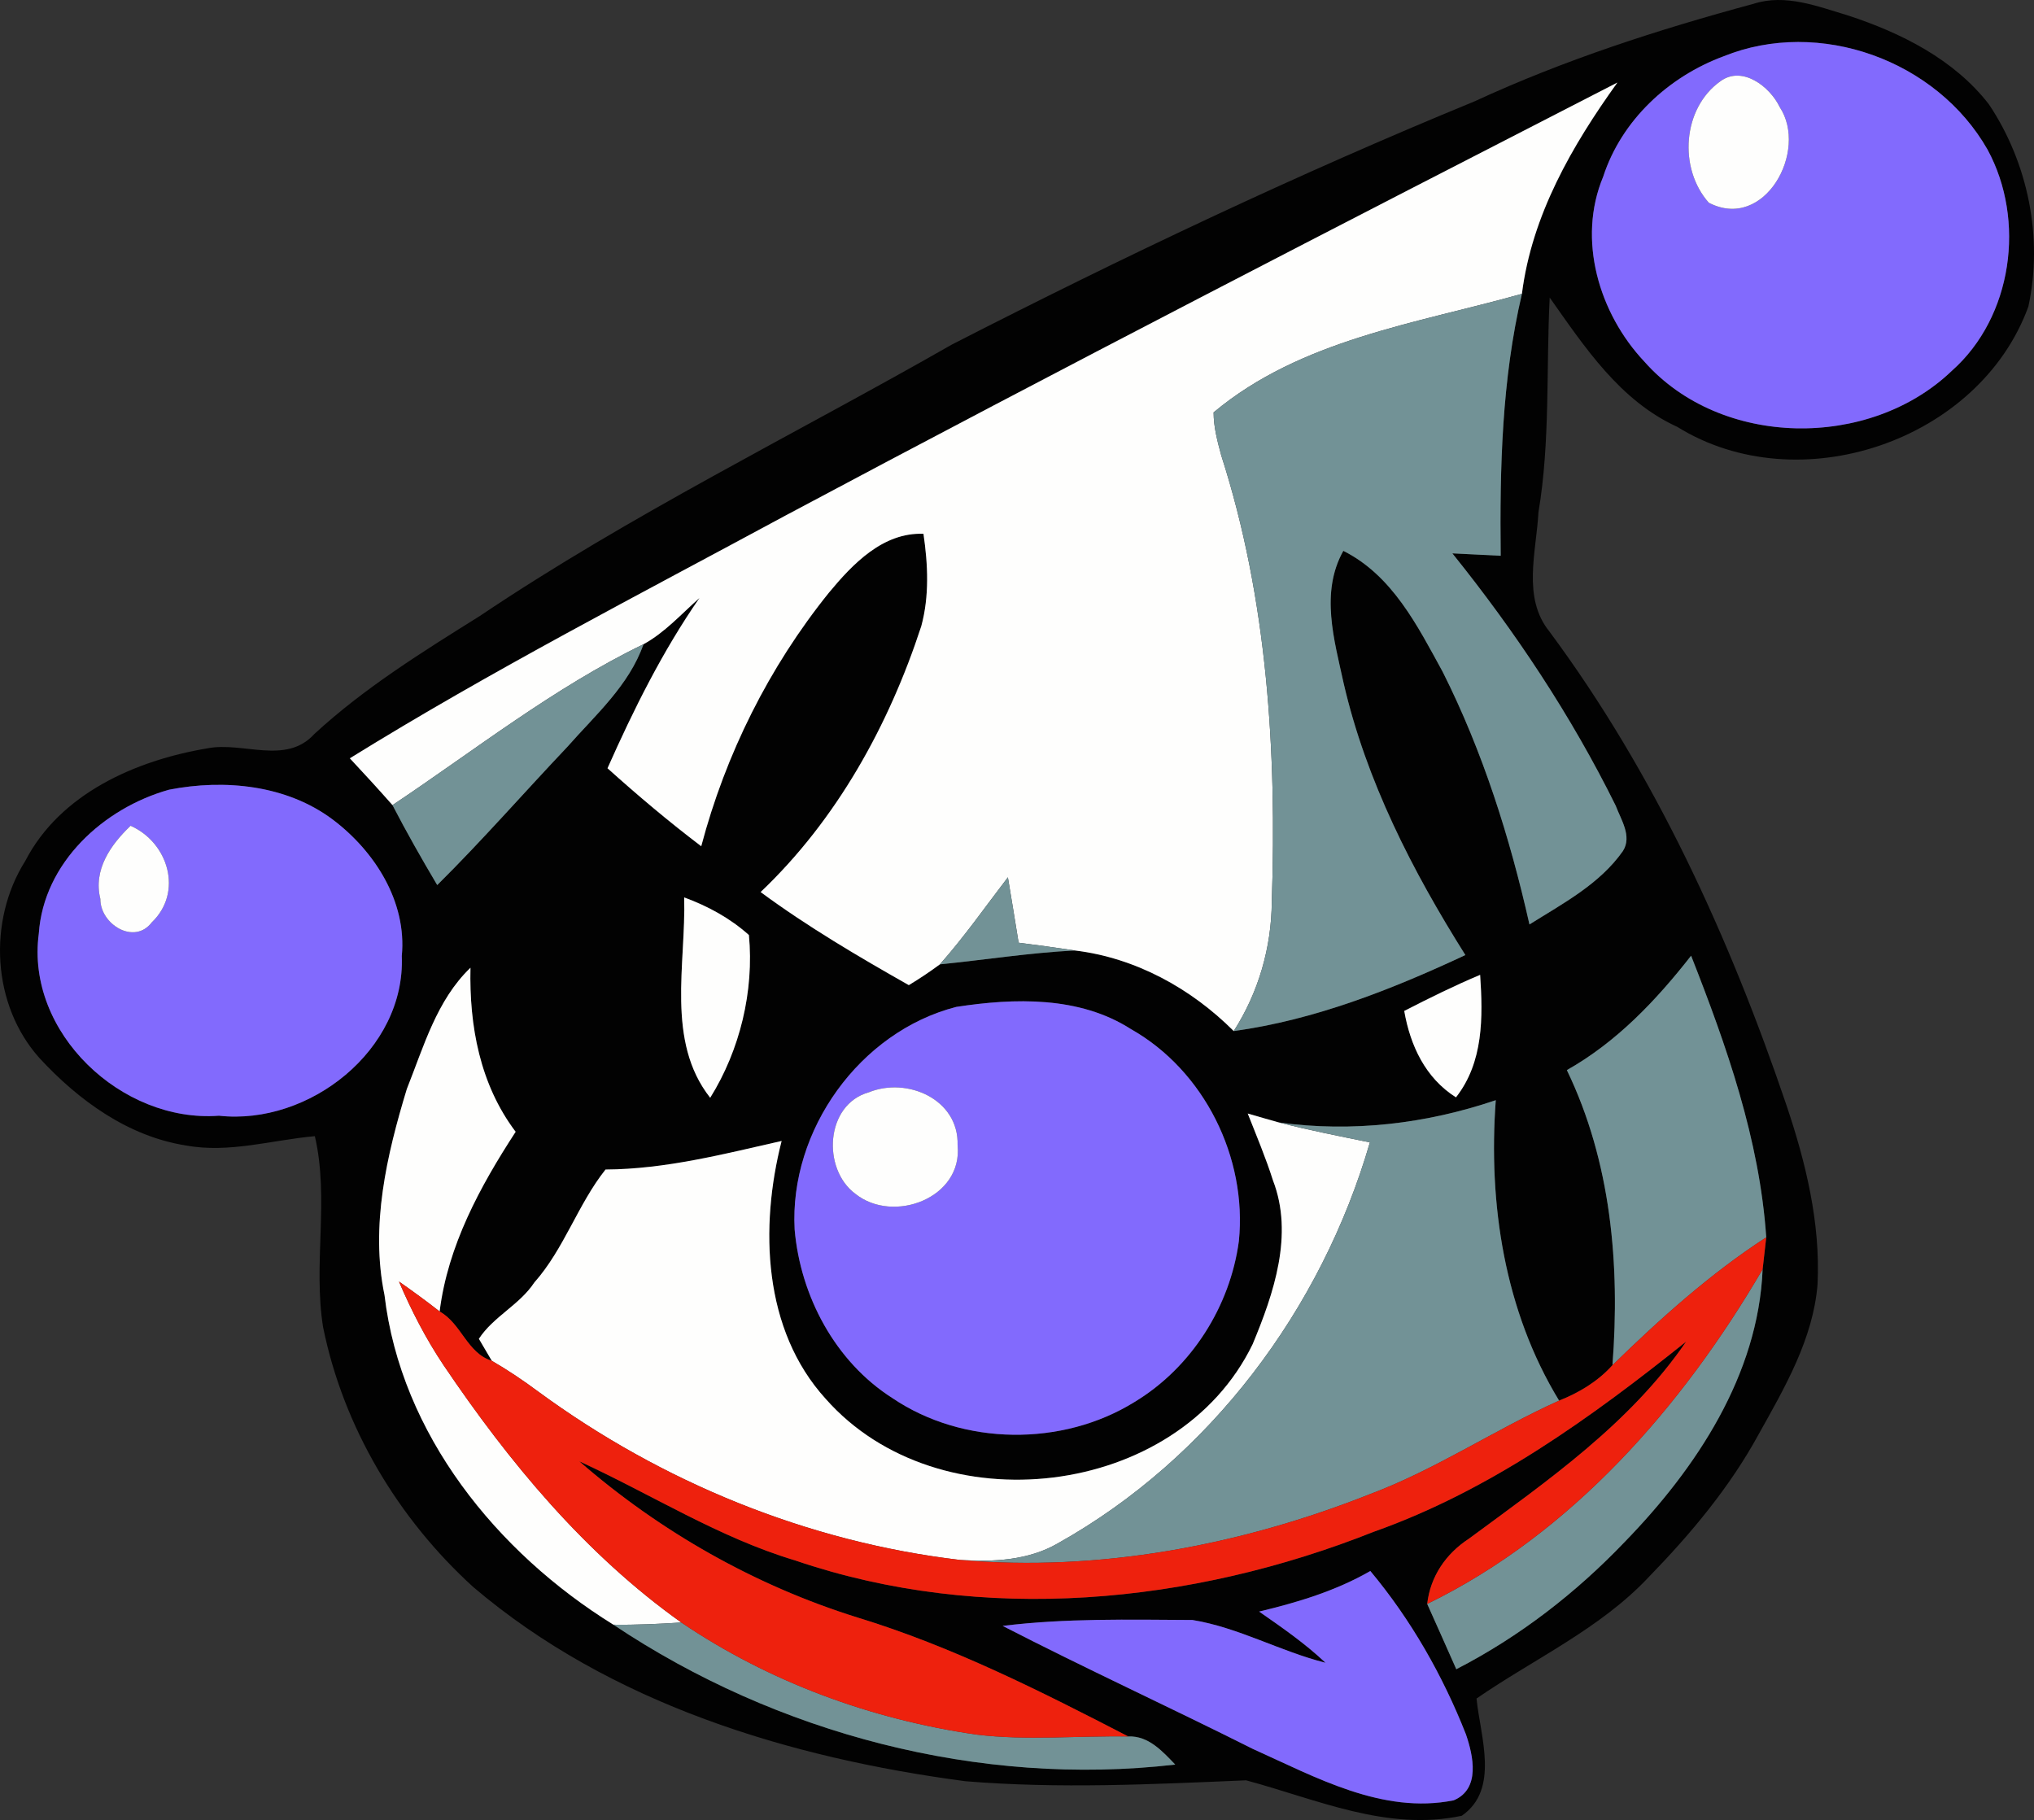 <?xml version="1.0" encoding="utf-8"?>
<svg xmlns="http://www.w3.org/2000/svg" id="Layer_1" style="enable-background:new -133.998 338.482 185.981 166.419;" version="1.1" viewBox="-133.998 338.482 185.981 166.419" x="0px" y="0px">
<rect x="-133.998" y="338.482" width="185.981" height="166.419" fill="#333333" stroke="none"/>
<style type="text/css">
	.st0{fill:#020202;}
	.st1{fill:#826AFD;}
	.st2{fill:#FEFEFD;}
	.st3{fill:#729296;}
	.st4{fill:#EE210D;}
</style>
<g id="_x23_020202ff">
	<path class="st0" d="M26.34,338.83c2.9-0.94,5.84,0.23,8.62,1.06c4.86,1.59,9.71,4.01,12.9,8.13c3.58,5.35,4.97,12.19,3.61,18.49   c-4.49,12.32-20.99,17.9-32.11,11c-5.24-2.39-8.46-7.29-11.66-11.82c-0.33,6.55,0.06,13.15-1.03,19.65c-0.19,3.59-1.5,7.79,1,10.88   c9.67,13.04,16.47,27.97,21.67,43.29c1.78,5.28,3.13,10.81,2.85,16.43c-0.41,4.99-3,9.42-5.39,13.7   c-2.64,4.84-6.2,9.09-10.03,13.03c-4.45,4.75-10.47,7.47-15.76,11.12c0.34,3.46,2.14,8.31-1.35,10.72   c-6.83,1.46-13.3-1.52-19.72-3.24c-8.55,0.36-17.15,0.79-25.69,0.08c-16.06-2.13-32.44-7.09-44.97-17.75   c-6.88-6.25-11.9-14.65-13.74-23.79c-0.92-5.78,0.58-11.74-0.75-17.44c-3.92,0.35-7.83,1.58-11.79,0.85   c-5.29-0.83-9.81-4.12-13.37-7.97c-4.37-4.85-4.77-12.57-1.32-18.04c3.19-6.17,10.1-9.2,16.64-10.3c3.25-0.65,7.18,1.56,9.79-1.31   c4.58-4.22,9.87-7.5,15.13-10.79c13.8-9.28,28.76-16.59,43.18-24.83c15.64-8.01,31.54-15.56,47.8-22.24   C9.03,343.96,17.64,341.18,26.34,338.83 M23.6,343.63c-5.03,1.86-9.33,5.84-11.01,11.01c-2.4,5.75-0.38,12.5,3.76,16.9   c6.99,7.92,20.59,8.08,28.13,0.84c5.55-4.93,6.76-13.76,3.26-20.21C43.1,344,32.36,340.09,23.6,343.63 M-62.17,385.62   c-13.38,7.23-26.91,14.19-39.84,22.2c1.32,1.41,2.62,2.83,3.9,4.28c1.28,2.47,2.66,4.9,4.09,7.31c4.11-4.07,7.92-8.44,11.9-12.64   c2.57-2.92,5.64-5.61,6.96-9.38c1.96-1.07,3.46-2.77,5.12-4.23c-3.37,4.86-6.01,10.17-8.41,15.57c2.76,2.48,5.6,4.88,8.57,7.13   c2.23-8.43,6.2-16.39,11.67-23.18c2.18-2.63,4.94-5.53,8.65-5.39c0.41,2.8,0.55,5.69-0.2,8.45c-2.96,9.06-7.73,17.7-14.69,24.31   c4.3,3.17,8.91,5.88,13.55,8.51c0.98-0.59,1.92-1.22,2.84-1.9c4.11-0.41,8.2-1.06,12.34-1.27c5.54,0.67,10.61,3.45,14.53,7.37   c7.41-1.02,14.44-3.8,21.18-6.95c-4.85-7.7-9.07-15.93-11.13-24.85c-0.86-3.96-2.16-8.3-0.03-12.11c4.49,2.25,6.79,6.87,9.09,11.07   c3.67,7.3,6.14,15.14,7.93,23.09c3.06-1.92,6.43-3.69,8.55-6.72c0.85-1.35-0.19-2.87-0.67-4.15c-4.07-8.23-9.18-15.91-14.93-23.06   c1.47,0.07,2.94,0.14,4.42,0.22c-0.09-8.03,0.1-16.1,1.94-23.95c0.9-7.17,4.58-13.55,8.73-19.32   C-11.54,359.09-36.95,372.17-62.17,385.62 M-118.54,410.69c-5.99,1.68-11.47,6.67-11.91,13.16c-1.21,9.05,7.59,17.32,16.47,16.65   c8.25,0.91,17.07-6.02,16.72-14.6c0.48-4.96-2.47-9.58-6.3-12.47C-107.79,410.25-113.47,409.7-118.54,410.69 M-71.44,420.54   c0.18,6.07-1.7,13.14,2.38,18.32c2.73-4.38,4.02-9.77,3.54-14.88C-67.24,422.44-69.28,421.33-71.44,420.54 M9.27,436.33   c4.05,8.39,4.87,17.8,4.17,26.98c-1.33,1.48-3.04,2.51-4.88,3.24c-5-8.2-6.49-18.01-5.79-27.47c-6.37,2.16-13.14,2.96-19.82,2.04   c-0.96-0.27-1.91-0.54-2.86-0.82c0.8,2.03,1.65,4.04,2.31,6.12c1.91,4.95,0.07,10.34-1.86,14.97c-6.87,14.17-28.74,16.67-39.04,5   c-5.74-6.31-6.04-15.7-4.03-23.58c-5.31,1.2-10.62,2.58-16.1,2.61c-2.53,3.18-3.78,7.25-6.51,10.33c-1.35,2.05-3.75,3.12-5.07,5.15   c0.29,0.5,0.89,1.51,1.18,2.01c-2.27-0.71-2.76-3.39-4.77-4.51c0.75-6.02,3.69-11.42,6.95-16.43c-3.27-4.33-4.25-9.69-4.13-15   c-3.09,2.96-4.28,7.23-5.82,11.09c-1.84,6.05-3.35,12.52-2.04,18.84c1.5,12.73,10.29,23.55,20.93,30.14   c14.93,9.98,33.47,14.86,51.37,12.79c-1.16-1.21-2.45-2.65-4.29-2.57c-8.01-4.14-16.12-8.24-24.77-10.88   c-9.36-2.92-18.04-7.85-25.43-14.28c6.58,3.01,12.75,6.97,19.73,9.06c17.18,5.86,36.24,4.01,52.92-2.62   c10.62-3.76,19.84-10.41,28.56-17.39c-5.13,7.5-12.67,12.72-19.87,18.03c-2.1,1.37-3.52,3.44-3.81,5.96   c0.9,1.98,1.77,3.98,2.66,5.97c5.76-2.96,10.94-6.97,15.41-11.65c6.54-6.73,12.2-15.26,12.6-24.92c0.08-0.73,0.25-2.19,0.33-2.92   c-0.61-8.95-3.62-17.48-6.87-25.75C17.44,429.95,13.83,433.76,9.27,436.33 M-5.6,430.92c0.55,3.16,1.93,6.13,4.73,7.9   c2.52-3.21,2.47-7.33,2.21-11.2C-1.02,428.61-3.32,429.75-5.6,430.92 M-46.56,430.55c-8.83,2.27-15.27,11.28-14.78,20.35   c0.53,6.1,3.71,12.09,8.94,15.42c6.46,4.37,15.55,4.45,22.15,0.35c5.19-3.14,8.73-8.73,9.53-14.71c0.77-7.63-3.16-15.59-9.87-19.38   C-35.3,429.56-41.23,429.73-46.56,430.55 M-18.87,485.84c2.1,1.46,4.21,2.92,6.07,4.68c-4.14-1.04-7.94-3.22-12.16-3.91   c-5.79-0.03-11.61-0.17-17.36,0.54c7.56,3.89,15.29,7.44,22.88,11.25c5.74,2.58,11.85,6,18.36,4.7c2.46-1.03,1.8-4.06,1.12-6.04   c-2.12-5.38-5.03-10.49-8.74-14.93C-11.86,483.95-15.35,485-18.87,485.84z"/>
</g>
<g id="_x23_826afdff">
	<path class="st1" d="M23.6,343.63c8.76-3.54,19.5,0.37,24.14,8.54c3.5,6.45,2.29,15.28-3.26,20.21   c-7.54,7.24-21.14,7.08-28.13-0.84c-4.14-4.4-6.16-11.15-3.76-16.9C14.27,349.47,18.57,345.49,23.6,343.63 M23.31,345.91   c-3.48,2.47-3.85,7.98-1.06,11.11c5.09,2.64,9.13-4.74,6.48-8.75C27.83,346.39,25.3,344.45,23.31,345.91z"/>
	<path class="st1" d="M-118.54,410.69c5.07-0.99,10.75-0.44,14.98,2.74c3.83,2.89,6.78,7.51,6.3,12.47   c0.35,8.58-8.47,15.51-16.72,14.6c-8.88,0.67-17.68-7.6-16.47-16.65C-130.01,417.36-124.53,412.37-118.54,410.69 M-124.82,420.68   c-0.03,2.29,3.09,4.26,4.7,2.14c2.89-2.76,1.51-7.31-1.94-8.83C-123.88,415.73-125.49,418.01-124.82,420.68z"/>
	<path class="st1" d="M-46.56,430.55c5.33-0.82,11.26-0.99,15.97,2.03c6.71,3.79,10.64,11.75,9.87,19.38   c-0.8,5.98-4.34,11.57-9.53,14.71c-6.6,4.1-15.69,4.02-22.15-0.35c-5.23-3.33-8.41-9.32-8.94-15.42   C-61.83,441.83-55.39,432.82-46.56,430.55 M-54.56,438.36c-3.98,1.12-4.29,7.01-1.23,9.28c3.47,2.78,9.85,0.39,9.35-4.45   C-46.31,439.01-51.03,436.93-54.56,438.36z"/>
	<path class="st1" d="M-18.87,485.84c3.52-0.84,7.01-1.89,10.17-3.71c3.71,4.44,6.62,9.55,8.74,14.93c0.68,1.98,1.34,5.01-1.12,6.04   c-6.51,1.3-12.62-2.12-18.36-4.7c-7.59-3.81-15.32-7.36-22.88-11.25c5.75-0.71,11.57-0.57,17.36-0.54   c4.22,0.69,8.02,2.87,12.16,3.91C-14.66,488.76-16.77,487.3-18.87,485.84z"/>
</g>
<g id="_x23_fefefdff">
	<path class="st2" d="M-62.17,385.62c25.22-13.45,50.63-26.53,76.06-39.59c-4.15,5.77-7.83,12.15-8.73,19.32   c-9.67,2.72-20.21,4.17-28.19,10.84c0,1.34,0.35,2.65,0.7,3.94c4.22,13.13,5.08,27.1,4.62,40.8c-0.03,4.2-1.22,8.3-3.48,11.83   c-3.92-3.92-8.99-6.7-14.53-7.37c-1.71-0.26-3.42-0.49-5.14-0.71c-0.33-2-0.64-3.99-0.98-5.98c-2.05,2.67-3.98,5.44-6.22,7.96   c-0.92,0.68-1.86,1.31-2.84,1.9c-4.64-2.63-9.25-5.34-13.55-8.51c6.96-6.61,11.73-15.25,14.69-24.31c0.75-2.76,0.61-5.65,0.2-8.45   c-3.71-0.14-6.47,2.76-8.65,5.39c-5.47,6.79-9.44,14.75-11.67,23.18c-2.97-2.25-5.81-4.65-8.57-7.13c2.4-5.4,5.04-10.71,8.41-15.57   c-1.66,1.46-3.16,3.16-5.12,4.23c-8.2,3.97-15.4,9.67-22.95,14.71c-1.28-1.45-2.58-2.87-3.9-4.28   C-89.08,399.81-75.55,392.85-62.17,385.62z"/>
	<path class="st2" d="M23.31,345.91c1.99-1.46,4.52,0.48,5.42,2.36c2.65,4.01-1.39,11.39-6.48,8.75   C19.46,353.89,19.83,348.38,23.31,345.91z"/>
	<path class="st2" d="M-124.82,420.68c-0.67-2.67,0.94-4.95,2.76-6.69c3.45,1.52,4.83,6.07,1.94,8.83   C-121.73,424.94-124.85,422.97-124.82,420.68z"/>
	<path class="st2" d="M-71.44,420.54c2.16,0.79,4.2,1.9,5.92,3.44c0.48,5.11-0.81,10.5-3.54,14.88   C-73.14,433.68-71.26,426.61-71.44,420.54z"/>
	<path class="st2" d="M-96.8,438.06c1.54-3.86,2.73-8.13,5.82-11.09c-0.12,5.31,0.86,10.67,4.13,15c-3.26,5.01-6.2,10.41-6.95,16.43   c-1.21-0.95-2.46-1.86-3.72-2.74c1.14,2.66,2.47,5.25,4.08,7.65c5.99,8.88,12.96,17.28,21.74,23.53c-2.07,0.13-4.14,0.23-6.21,0.2   c-10.64-6.59-19.43-17.41-20.93-30.14C-100.15,450.58-98.64,444.11-96.8,438.06z"/>
	<path class="st2" d="M-5.6,430.92c2.28-1.17,4.58-2.31,6.94-3.3c0.26,3.87,0.31,7.99-2.21,11.2   C-3.67,437.05-5.05,434.08-5.6,430.92z"/>
	<path class="st2" d="M-54.56,438.36c3.53-1.43,8.25,0.65,8.12,4.83c0.5,4.84-5.88,7.23-9.35,4.45   C-58.85,445.37-58.54,439.48-54.56,438.36z"/>
	<path class="st2" d="M-19.91,440.3c0.95,0.28,1.9,0.55,2.86,0.82c2.75,0.71,5.53,1.25,8.31,1.82   c-4.43,15.25-14.61,28.87-28.53,36.66c-2.71,1.57-5.9,1.71-8.94,1.52c-13.93-1.64-27.28-7.11-38.58-15.4   c-1.36-1.01-2.77-1.96-4.24-2.81c-0.29-0.5-0.89-1.51-1.18-2.01c1.32-2.03,3.72-3.1,5.07-5.15c2.73-3.08,3.98-7.15,6.51-10.33   c5.48-0.03,10.79-1.41,16.1-2.61c-2.01,7.88-1.71,17.27,4.03,23.58c10.3,11.67,32.17,9.17,39.04-5c1.93-4.63,3.77-10.02,1.86-14.97   C-18.26,444.34-19.11,442.33-19.91,440.3z"/>
</g>
<g id="_x23_729296ff">
	<path class="st3" d="M-23.03,376.19c7.98-6.67,18.52-8.12,28.19-10.84c-1.84,7.85-2.03,15.92-1.94,23.95   c-1.48-0.08-2.95-0.15-4.42-0.22c5.75,7.15,10.86,14.83,14.93,23.06c0.48,1.28,1.52,2.8,0.67,4.15c-2.12,3.03-5.49,4.8-8.55,6.72   c-1.79-7.95-4.26-15.79-7.93-23.09c-2.3-4.2-4.6-8.82-9.09-11.07c-2.13,3.81-0.83,8.15,0.03,12.11   c2.06,8.92,6.28,17.15,11.13,24.85c-6.74,3.15-13.77,5.93-21.18,6.95c2.26-3.53,3.45-7.63,3.48-11.83   c0.46-13.7-0.4-27.67-4.62-40.8C-22.68,378.84-23.03,377.53-23.03,376.19z"/>
	<path class="st3" d="M-98.11,412.1c7.55-5.04,14.75-10.74,22.95-14.71c-1.32,3.77-4.39,6.46-6.96,9.38   c-3.98,4.2-7.79,8.57-11.9,12.64C-95.45,417-96.83,414.57-98.11,412.1z"/>
	<path class="st3" d="M-48.06,426.66c2.24-2.52,4.17-5.29,6.22-7.96c0.34,1.99,0.65,3.98,0.98,5.98c1.72,0.22,3.43,0.45,5.14,0.71   C-39.86,425.6-43.95,426.25-48.06,426.66z"/>
	<path class="st3" d="M9.27,436.33c4.56-2.57,8.17-6.38,11.36-10.46c3.25,8.27,6.26,16.8,6.87,25.75   c-5.13,3.33-9.69,7.43-14.06,11.69C14.14,454.13,13.32,444.72,9.27,436.33z"/>
	<path class="st3" d="M-17.05,441.12c6.68,0.92,13.45,0.12,19.82-2.04c-0.7,9.46,0.79,19.27,5.79,27.47   c-5.88,2.65-11.27,6.3-17.34,8.57c-11.8,4.67-24.73,7.11-37.43,6c3.04,0.19,6.23,0.05,8.94-1.52c13.92-7.79,24.1-21.41,28.53-36.66   C-11.52,442.37-14.3,441.83-17.05,441.12z"/>
	<path class="st3" d="M-3.5,485.14c13.23-6.45,23.34-18.06,30.67-30.6c-0.4,9.66-6.06,18.19-12.6,24.92   c-4.47,4.68-9.65,8.69-15.41,11.65C-1.73,489.12-2.6,487.12-3.5,485.14z"/>
	<path class="st3" d="M-77.91,487.04c2.07,0.03,4.14-0.07,6.21-0.2c8.05,5.45,17.4,8.87,27,10.25c4.61,0.56,9.25,0.09,13.87,0.17   c1.84-0.08,3.13,1.36,4.29,2.57C-44.44,501.9-62.98,497.02-77.91,487.04z"/>
</g>
<g id="_x23_ee210dff">
	<path class="st4" d="M13.44,463.31c4.37-4.26,8.93-8.36,14.06-11.69c-0.08,0.73-0.25,2.19-0.33,2.92   c-7.33,12.54-17.44,24.15-30.67,30.6c0.29-2.52,1.71-4.59,3.81-5.96c7.2-5.31,14.74-10.53,19.87-18.03   c-8.72,6.98-17.94,13.63-28.56,17.39c-16.68,6.63-35.74,8.48-52.92,2.62c-6.98-2.09-13.15-6.05-19.73-9.06   c7.39,6.43,16.07,11.36,25.43,14.28c8.65,2.64,16.76,6.74,24.77,10.88c-4.62-0.08-9.26,0.39-13.87-0.17   c-9.6-1.38-18.95-4.8-27-10.25c-8.78-6.25-15.75-14.65-21.74-23.53c-1.61-2.4-2.94-4.99-4.08-7.65c1.26,0.88,2.51,1.79,3.72,2.74   c2.01,1.12,2.5,3.8,4.77,4.51c1.47,0.85,2.88,1.8,4.24,2.81c11.3,8.29,24.65,13.76,38.58,15.4c12.7,1.11,25.63-1.33,37.43-6   c6.07-2.27,11.46-5.92,17.34-8.57C10.4,465.82,12.11,464.79,13.44,463.31z"/>
</g>
</svg>